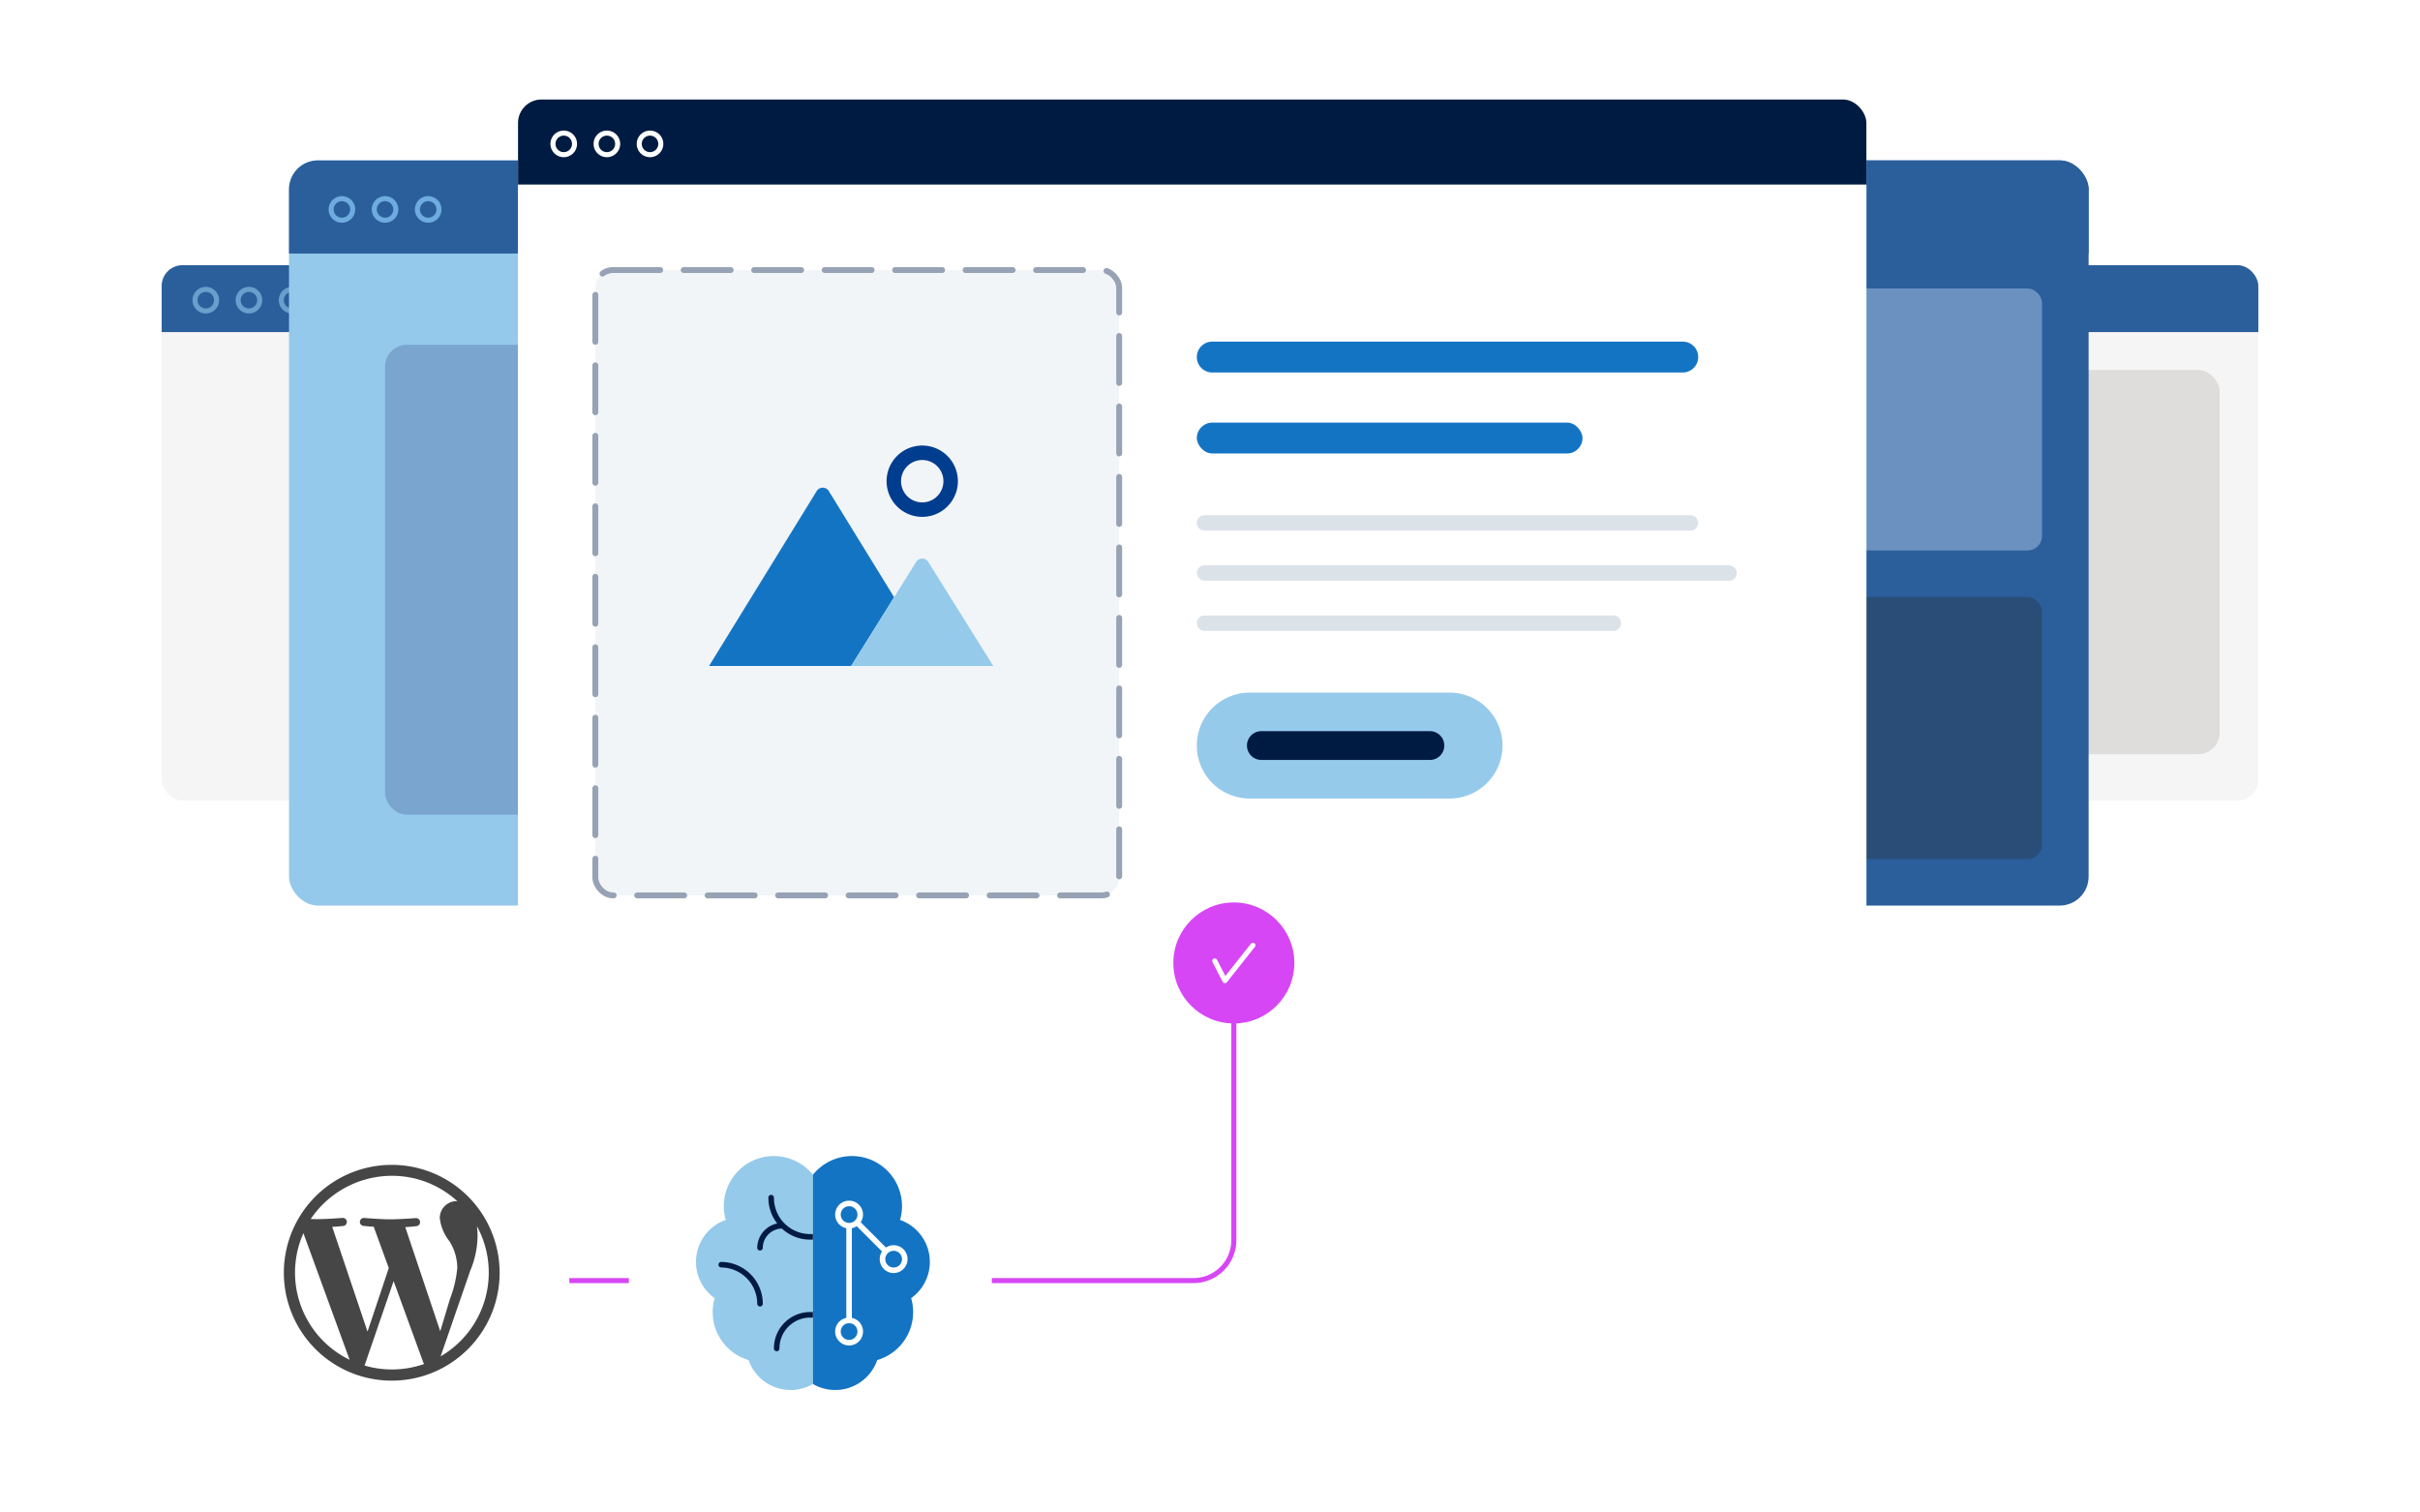<?xml version="1.0" encoding="UTF-8"?>
<svg xmlns="http://www.w3.org/2000/svg" xmlns:xlink="http://www.w3.org/1999/xlink" width="480" height="300" viewBox="0 0 480 300">
  <defs>
    <clipPath id="clip-path">
      <rect id="Rectangle_758708" data-name="Rectangle 758708" width="165.864" height="106.154" rx="4.119" fill="#fff"></rect>
    </clipPath>
    <clipPath id="clip-path-3">
      <rect id="Rectangle_758713" data-name="Rectangle 758713" width="230.945" height="147.804" rx="5.735" fill="#fff"></rect>
    </clipPath>
    <clipPath id="clip-path-5">
      <rect id="Rectangle_758725" data-name="Rectangle 758725" width="267.443" height="171.727" rx="4.66" fill="#fff"></rect>
    </clipPath>
    <filter id="Rectangle_758702" x="94.729" y="192" width="132" height="132" filterUnits="userSpaceOnUse">
      <feOffset dy="5"></feOffset>
      <feGaussianBlur stdDeviation="10" result="blur"></feGaussianBlur>
      <feFlood flood-opacity="0.149"></feFlood>
      <feComposite operator="in" in2="blur"></feComposite>
      <feComposite in="SourceGraphic"></feComposite>
    </filter>
    <clipPath id="clip-path-6">
      <rect id="Rectangle_758703" data-name="Rectangle 758703" width="48" height="48" transform="translate(81 202)" fill="#fff"></rect>
    </clipPath>
    <filter id="Rectangle_758702-2" x="10.922" y="192" width="132" height="132" filterUnits="userSpaceOnUse">
      <feOffset dy="5"></feOffset>
      <feGaussianBlur stdDeviation="10" result="blur-2"></feGaussianBlur>
      <feFlood flood-opacity="0.149"></feFlood>
      <feComposite operator="in" in2="blur-2"></feComposite>
      <feComposite in="SourceGraphic"></feComposite>
    </filter>
    <clipPath id="clip-wp-ai">
      <rect width="480" height="300"></rect>
    </clipPath>
  </defs>
  <g id="wp-ai" clip-path="url(#clip-wp-ai)">
    <g id="Group_7383" data-name="Group 7383" transform="translate(11.787 -2.267)">
      <g id="Group_7377" data-name="Group 7377" transform="translate(270.281 54.867)">
        <g id="Group_7376" data-name="Group 7376" clip-path="url(#clip-path)">
          <rect id="Rectangle_758705" data-name="Rectangle 758705" width="165.864" height="106.154" rx="4.119" fill="#f5f5f5"></rect>
          <rect id="Rectangle_758706" data-name="Rectangle 758706" width="165.864" height="13.269" fill="#2a5f9c"></rect>
          <rect id="Rectangle_758707" data-name="Rectangle 758707" width="83.14" height="76.212" rx="4.301" transform="translate(75.057 20.785)" fill="#dfdcdc"></rect>
        </g>
      </g>
      <g id="Group_7407" data-name="Group 7407" transform="translate(20.281 54.867)">
        <g id="Group_7376-2" data-name="Group 7376" clip-path="url(#clip-path)">
          <rect id="Rectangle_758705-2" data-name="Rectangle 758705" width="165.864" height="106.154" rx="4.119" fill="#f5f5f5"></rect>
          <rect id="Rectangle_758706-2" data-name="Rectangle 758706" width="165.864" height="13.269" fill="#2a5f9c"></rect>
          <rect id="Rectangle_758707-2" data-name="Rectangle 758707" width="83.14" height="76.212" rx="4.301" transform="translate(75.057 20.785)" fill="#dfdcdc"></rect>
          <g id="Group_7411" data-name="Group 7411" transform="translate(-21.849 -11.471)">
            <path id="Path_18468" data-name="Path 18468" d="M30.6,20.548a2.138,2.138,0,1,0-2.138-2.138A2.138,2.138,0,0,0,30.6,20.548Z" fill="none" stroke="#699fcc" stroke-width="1"></path>
            <path id="Path_18469" data-name="Path 18469" d="M39.156,20.548a2.138,2.138,0,1,0-2.138-2.138A2.138,2.138,0,0,0,39.156,20.548Z" fill="none" stroke="#699fcc" stroke-width="1"></path>
            <path id="Path_18470" data-name="Path 18470" d="M47.712,20.548a2.138,2.138,0,1,0-2.138-2.138A2.138,2.138,0,0,0,47.712,20.548Z" fill="none" stroke="#699fcc" stroke-width="1"></path>
          </g>
        </g>
      </g>
      <g id="Group_7406" data-name="Group 7406" transform="translate(45.538 34.082)">
        <g id="Group_7378" data-name="Group 7378" transform="translate(0 0)" clip-path="url(#clip-path-3)">
          <rect id="Rectangle_758709" data-name="Rectangle 758709" width="230.945" height="147.804" rx="5.735" fill="#95c9eb"></rect>
          <rect id="Rectangle_758710" data-name="Rectangle 758710" width="230.945" height="18.476" fill="#2a5f9c"></rect>
          <rect id="Rectangle_758711" data-name="Rectangle 758711" width="115.473" height="51.963" rx="2.867" transform="translate(106.235 25.404)" fill="#6a91c0"></rect>
          <rect id="Rectangle_758712" data-name="Rectangle 758712" width="115.473" height="51.963" rx="2.867" transform="translate(106.235 86.604)" fill="#2a4d77"></rect>
          <g id="Group_7410" data-name="Group 7410" transform="translate(-20.106 -8.686)">
            <path id="Path_18468-2" data-name="Path 18468" d="M30.6,20.548a2.138,2.138,0,1,0-2.138-2.138A2.138,2.138,0,0,0,30.6,20.548Z" fill="none" stroke="#6eabde" stroke-width="1"></path>
            <path id="Path_18469-2" data-name="Path 18469" d="M39.156,20.548a2.138,2.138,0,1,0-2.138-2.138A2.138,2.138,0,0,0,39.156,20.548Z" fill="none" stroke="#6eabde" stroke-width="1"></path>
            <path id="Path_18470-2" data-name="Path 18470" d="M47.712,20.548a2.138,2.138,0,1,0-2.138-2.138A2.138,2.138,0,0,0,47.712,20.548Z" fill="none" stroke="#6eabde" stroke-width="1"></path>
          </g>
          <rect id="Rectangle_758798" data-name="Rectangle 758798" width="83.14" height="93.212" rx="4.301" transform="translate(19.051 36.57)" fill="#6a91c0" opacity="0.641"></rect>
        </g>
      </g>
      <g id="Group_7379" data-name="Group 7379" transform="translate(171.538 34.082)">
        <g id="Group_7378-2" data-name="Group 7378" transform="translate(0 0)" clip-path="url(#clip-path-3)">
          <rect id="Rectangle_758709-2" data-name="Rectangle 758709" width="230.945" height="147.804" rx="5.735" fill="#2a5f9c"></rect>
          <rect id="Rectangle_758710-2" data-name="Rectangle 758710" width="230.945" height="18.476" fill="#2a5f9c"></rect>
          <rect id="Rectangle_758711-2" data-name="Rectangle 758711" width="115.473" height="51.963" rx="2.867" transform="translate(106.235 25.404)" fill="#6a91c0"></rect>
          <rect id="Rectangle_758712-2" data-name="Rectangle 758712" width="115.473" height="51.963" rx="2.867" transform="translate(106.235 86.604)" fill="#2a4d77"></rect>
        </g>
      </g>
      <g id="Group_7381" data-name="Group 7381" transform="translate(90.961 22)">
        <g id="Group_7380" data-name="Group 7380" clip-path="url(#clip-path-5)">
          <rect id="Rectangle_758714" data-name="Rectangle 758714" width="267.443" height="171.727" rx="4.66" fill="#fff"></rect>
          <rect id="Rectangle_758715" data-name="Rectangle 758715" width="267.443" height="16.891" fill="#001b41"></rect>
          <rect id="Rectangle_758716" data-name="Rectangle 758716" width="36.597" height="5.63" rx="2.815" transform="translate(12.199 29.09)" fill="#dbe2e8"></rect>
          <rect id="Rectangle_758717" data-name="Rectangle 758717" width="36.597" height="5.63" rx="2.815" transform="translate(54.427 29.09)" fill="#dbe2e8"></rect>
          <rect id="Rectangle_758718" data-name="Rectangle 758718" width="36.597" height="5.63" rx="2.815" transform="translate(54.427 29.09)" fill="#dbe2e8"></rect>
          <rect id="Rectangle_758719" data-name="Rectangle 758719" width="35.659" height="5.63" rx="2.815" transform="translate(97.593 29.09)" fill="#dbe2e8"></rect>
          <rect id="Rectangle_758720" data-name="Rectangle 758720" width="137.006" height="112.608" rx="2.33" transform="translate(12.199 46.92)" fill="#f2f5f8" stroke="#97a3b4" stroke-linecap="round" stroke-linejoin="round" stroke-width="1.165" stroke-dasharray="9.32 4.66"></rect>
          <rect id="Rectangle_758721" data-name="Rectangle 758721" width="99.47" height="111.669" rx="1.748" transform="translate(155.305 47.389)" fill="none" stroke="#97a3b4" stroke-width="1.165"></rect>
          <path id="Path_18527" data-name="Path 18527" d="M181.55,128.608a1.59,1.59,0,0,0-2.7,0L154.774,167.72h31.778l9.606-15.371Z" transform="translate(-103.376 -42.594)" fill="#1474c4"></path>
          <path id="Path_18528" data-name="Path 18528" d="M226,171.548l-14.541-23.266a1.59,1.59,0,0,0-2.7,0l-14.534,23.266Z" transform="translate(-111.051 -46.421)" fill="#95caeb"></path>
          <path id="Path_18529" data-name="Path 18529" d="M212.419,130.881a6.356,6.356,0,1,0-6.356-6.356A6.356,6.356,0,0,0,212.419,130.881Z" transform="translate(-113.354 -40.709)" fill="none" stroke="#003d8f" stroke-linecap="round" stroke-miterlimit="10" stroke-width="3.52"></path>
          <path id="Path_18530" data-name="Path 18530" d="M62.471,44.877A1.877,1.877,0,0,1,64.349,43H363.526a1.878,1.878,0,0,1,1.878,1.877V217.833a1.878,1.878,0,0,1-1.878,1.878H64.349a1.878,1.878,0,0,1-1.877-1.878Z" transform="translate(-85.419 -26.085)" fill="#fff"></path>
          <rect id="Rectangle_758722" data-name="Rectangle 758722" width="103.904" height="124.04" rx="3.544" transform="translate(15.335 33.829)" fill="#f2f5f8" stroke="#97a3b4" stroke-linecap="round" stroke-linejoin="round" stroke-width="1.17" stroke-dasharray="9.32 4.66"></rect>
          <path id="Path_18531" data-name="Path 18531" d="M161.754,118.261a1.41,1.41,0,0,0-2.4,0L138,152.958h28.191l8.523-13.636Z" transform="translate(-100.112 -40.597)" fill="#1474c4"></path>
          <path id="Path_18532" data-name="Path 18532" d="M201.192,156.354l-12.9-20.64a1.41,1.41,0,0,0-2.4,0L173,156.354Z" transform="translate(-106.922 -43.993)" fill="#95caeb"></path>
          <path id="Path_18533" data-name="Path 18533" d="M189.139,120.276a5.638,5.638,0,1,0-5.638-5.638A5.638,5.638,0,0,0,189.139,120.276Z" transform="translate(-108.964 -38.925)" fill="none" stroke="#003d8f" stroke-linecap="round" stroke-miterlimit="10" stroke-width="2.87"></path>
          <path id="Path_18534" data-name="Path 18534" d="M258.12,178.56a10.5,10.5,0,0,1,10.5-10.5h39.628a10.5,10.5,0,0,1,0,21.009H268.624A10.5,10.5,0,0,1,258.12,178.56Z" transform="translate(-123.481 -50.414)" fill="#95caeb"></path>
          <path id="Path_18535" data-name="Path 18535" d="M270.466,180.408a2.854,2.854,0,0,1,2.855-2.855H306.7a2.855,2.855,0,1,1,0,5.709H273.321A2.855,2.855,0,0,1,270.466,180.408Z" transform="translate(-125.883 -52.262)" fill="#001b41"></path>
          <rect id="Rectangle_758723" data-name="Rectangle 758723" width="76.498" height="6.12" rx="3.06" transform="translate(134.639 64.093)" fill="#1474c4"></rect>
          <path id="Path_18536" data-name="Path 18536" d="M258.12,84.688a3.06,3.06,0,0,1,3.06-3.06h93.327a3.06,3.06,0,1,1,0,6.12H261.18A3.06,3.06,0,0,1,258.12,84.688Z" transform="translate(-123.481 -33.6)" fill="#1474c4"></path>
          <path id="Path_18537" data-name="Path 18537" d="M258.12,125.9a1.529,1.529,0,0,1,1.53-1.53h96.387a1.53,1.53,0,1,1,0,3.06H259.65A1.53,1.53,0,0,1,258.12,125.9Z" transform="translate(-123.481 -41.915)" fill="#dbe2e8"></path>
          <rect id="Rectangle_758724" data-name="Rectangle 758724" width="107.098" height="3.06" rx="1.53" transform="translate(134.639 92.396)" fill="#dbe2e8"></rect>
          <path id="Path_18538" data-name="Path 18538" d="M258.12,150.59a1.53,1.53,0,0,1,1.53-1.53h81.088a1.53,1.53,0,1,1,0,3.06H259.65A1.529,1.529,0,0,1,258.12,150.59Z" transform="translate(-123.481 -46.719)" fill="#dbe2e8"></path>
          <g id="Group_7409" data-name="Group 7409" transform="translate(-21.53 -9.604)">
            <path id="Path_18468-3" data-name="Path 18468" d="M30.6,20.548a2.138,2.138,0,1,0-2.138-2.138A2.138,2.138,0,0,0,30.6,20.548Z" fill="none" stroke="#fff" stroke-width="1"></path>
            <path id="Path_18469-3" data-name="Path 18469" d="M39.156,20.548a2.138,2.138,0,1,0-2.138-2.138A2.138,2.138,0,0,0,39.156,20.548Z" fill="none" stroke="#fff" stroke-width="1"></path>
            <path id="Path_18470-3" data-name="Path 18470" d="M47.712,20.548a2.138,2.138,0,1,0-2.138-2.138A2.138,2.138,0,0,0,47.712,20.548Z" fill="none" stroke="#fff" stroke-width="1"></path>
          </g>
        </g>
      </g>
    </g>
    <g id="Group_7368" data-name="Group 7368" transform="translate(-3725.315 -2108)">
      <g id="Group_7365" data-name="Group 7365" transform="translate(3781.044 2135)">
        <circle id="Ellipse_25" data-name="Ellipse 25" cx="12" cy="12" r="12" transform="translate(177 152)" fill="#d746f5"></circle>
        <path id="Path_18497" data-name="Path 18497" d="M57,227H181a8,8,0,0,0,8-8V173" fill="none" stroke="#d746f5" stroke-width="1"></path>
        <path id="Path_18520" data-name="Path 18520" d="M133.857,243.161l2.018,3.91,5.556-7.022" transform="translate(51.356 -79.56)" fill="none" stroke="#fff" stroke-linecap="round" stroke-linejoin="round" stroke-width="1"></path>
      </g>
      <g id="AI" transform="translate(3781.044 2135)">
        <g transform="matrix(1, 0, 0, 1, -55.73, -27)" filter="url(#Rectangle_758702)">
          <rect id="Rectangle_758702-3" data-name="Rectangle 758702" width="72" height="72" rx="4" transform="translate(124.73 217)" fill="#fff"></rect>
        </g>
        <g id="Group_7366" data-name="Group 7366" clip-path="url(#clip-path-6)">
          <path id="Path_18491" data-name="Path 18491" d="M105.509,206.013a9.93,9.93,0,0,0-17.286,8.959,8.825,8.825,0,0,0-2.2,15.517,9.915,9.915,0,0,0,6.729,12.282,8.816,8.816,0,0,0,12.757,4.744Z" fill="#95caeb"></path>
          <path id="Path_18492" data-name="Path 18492" d="M105.509,206.013a9.93,9.93,0,0,1,17.287,8.958,8.824,8.824,0,0,1,2.2,15.517,9.916,9.916,0,0,1-6.731,12.283,8.813,8.813,0,0,1-12.756,4.743Z" fill="#1474c4"></path>
          <path id="Path_18493" data-name="Path 18493" d="M121.525,219.986a2.746,2.746,0,0,0-1.521.46l-5.014-5.014a2.76,2.76,0,1,0-2.854,1.184V234.4a2.762,2.762,0,1,0,1.1,0V216.616a2.758,2.758,0,0,0,.968-.4l5.014,5.014a2.759,2.759,0,1,0,2.3-1.241Zm-10.493-6.075a1.658,1.658,0,1,1,.485,1.171A1.654,1.654,0,0,1,111.032,213.911Zm3.314,23.2a1.659,1.659,0,1,1-.486-1.17,1.659,1.659,0,0,1,.486,1.17Zm7.179-12.7a1.658,1.658,0,1,1,1.171-.485,1.656,1.656,0,0,1-1.171.485Z" fill="#fff"></path>
          <path id="Path_18494" data-name="Path 18494" d="M95.015,232.136a.553.553,0,0,1-.552-.552,7.187,7.187,0,0,0-7.179-7.179.552.552,0,0,1,0-1.1,8.293,8.293,0,0,1,8.284,8.284.551.551,0,0,1-.553.552Zm10.494-14.359h-.553a7.187,7.187,0,0,1-7.179-7.179.552.552,0,1,0-1.1,0,8.232,8.232,0,0,0,1.751,5.074,4.979,4.979,0,0,0-3.96,4.867.552.552,0,0,0,1.1,0,3.866,3.866,0,0,1,3.784-3.858,8.244,8.244,0,0,0,5.6,2.2h.553Zm0,15.464h-.553a7.187,7.187,0,0,0-7.179,7.179.552.552,0,1,0,1.1,0,6.083,6.083,0,0,1,6.075-6.075h.553Z" fill="#001b41"></path>
        </g>
      </g>
      <g id="WP" transform="translate(3697.237 2135)">
        <g transform="matrix(1, 0, 0, 1, 28.08, -27)" filter="url(#Rectangle_758702-2)">
          <rect id="Rectangle_758702-4" data-name="Rectangle 758702" width="72" height="72" rx="4" transform="translate(40.92 217)" fill="#fff"></rect>
        </g>
        <path id="Path_18588" data-name="Path 18588" d="M38.233,12.156a19.234,19.234,0,0,1-7.2,25.826L36.9,21.016a18.156,18.156,0,0,0,1.459-6.881A14.963,14.963,0,0,0,38.233,12.156Zm-14.214.187c1.152-.054,2.2-.187,2.2-.187a.831.831,0,0,0,.3-.084.771.771,0,0,0,.247-.192.821.821,0,0,0,.153-.272.806.806,0,0,0,.039-.311.83.83,0,0,0-.084-.3.771.771,0,0,0-.192-.247.82.82,0,0,0-.272-.153.8.8,0,0,0-.311-.039s-3.126.241-5.129.241c-1.9,0-5.077-.268-5.077-.268a.791.791,0,1,0-.134,1.576s.962.107,2,.161l2.992,8.2L16.534,33.075l-7-20.782c1.156-.054,2.2-.177,2.2-.177a.79.79,0,0,0,.519-.288.8.8,0,0,0-.633-1.309s-3.11.245-5.129.245c-.357,0-.779-.016-1.228-.025a19.476,19.476,0,0,1,16.112-8.57A19.137,19.137,0,0,1,34.352,7.212c-.084,0-.163-.016-.253-.016a3.328,3.328,0,0,0-3.227,3.41,9.016,9.016,0,0,0,1.886,4.507,10.1,10.1,0,0,1,1.585,5.3,23.147,23.147,0,0,1-1.461,6.2L30.959,33,24.014,12.323l.012.021ZM21.37,40.58a19.3,19.3,0,0,1-5.428-.777l5.77-16.753,5.9,16.184a2.841,2.841,0,0,0,.14.264,19.274,19.274,0,0,1-6.38,1.084ZM2.155,21.371A19.119,19.119,0,0,1,3.82,13.553l9.162,25.109A19.23,19.23,0,0,1,2.155,21.371ZM21.37,0a21.4,21.4,0,1,0,15.1,6.268A21.363,21.363,0,0,0,21.37,0Z" transform="translate(84.441 204.051)" fill="#464646"></path>
      </g>
    </g>
  </g>
</svg>